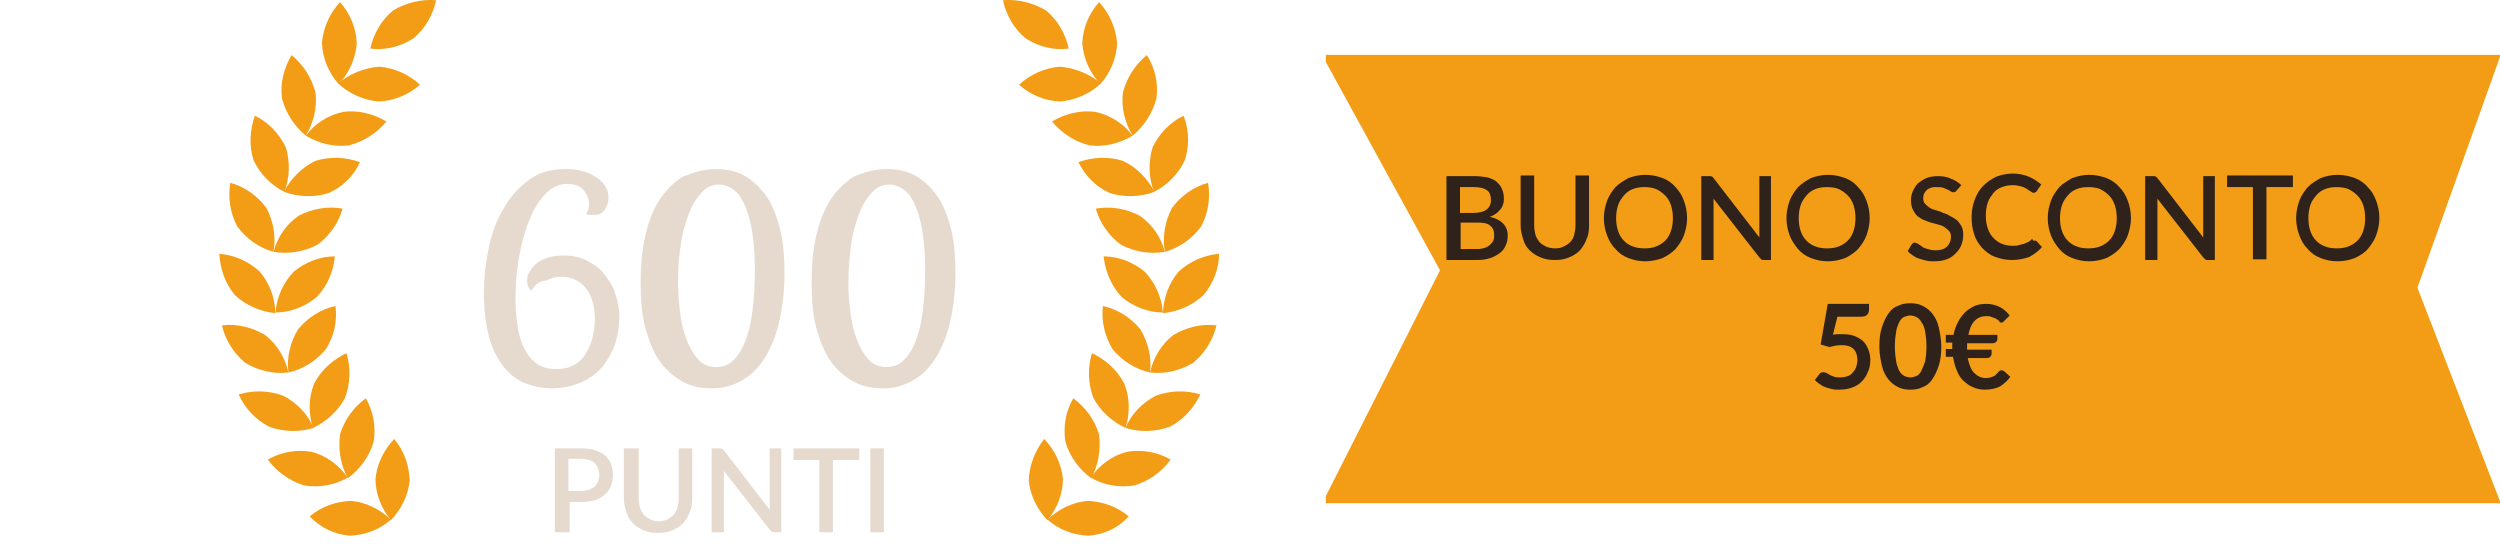 <?xml version="1.0" encoding="utf-8"?>
<!-- Generator: Adobe Illustrator 28.1.0, SVG Export Plug-In . SVG Version: 6.00 Build 0)  -->
<svg version="1.1" id="Livello_1" xmlns="http://www.w3.org/2000/svg" xmlns:xlink="http://www.w3.org/1999/xlink" x="0px" y="0px"
	 viewBox="0 0 387.5 86.5" style="enable-background:new 0 0 387.5 86.5;" xml:space="preserve">
<style type="text/css">
	.st0{fill:#F39D17;}
	.st1{enable-background:new    ;}
	.st2{fill:#E6DACE;}
	.st3{fill:#2E221B;}
</style>
<g id="Raggruppa_40" transform="translate(16.401 333.554)">
	<g id="Raggruppa_22" transform="translate(84.599 1078.98)">
		<g id="Raggruppa_6" transform="translate(36)">
			<path id="Tracciato_23" class="st0" d="M-82.8-1329.5c2.4-0.1,4.6-0.9,6.4-2.5c-1.7-1.6-3.9-2.7-6.2-2.9
				c-2.4,0.1-4.6,0.9-6.4,2.4C-87.3-1330.7-85.1-1329.7-82.8-1329.5"/>
			<path id="Tracciato_24" class="st0" d="M-73.5-1338.1c-0.2,2.3-1.3,4.5-2.9,6.2c-1.5-1.8-2.4-4.1-2.4-6.4
				c0.2-2.3,1.3-4.5,2.9-6.2C-74.4-1342.7-73.6-1340.5-73.5-1338.1"/>
			<path id="Tracciato_25" class="st0" d="M-89.9-1337.3c2.3,0.4,4.7,0,6.8-1.2c-1.3-1.9-3.3-3.4-5.6-4c-2.3-0.4-4.7,0-6.8,1.2
				C-94.1-1339.4-92.1-1338-89.9-1337.3"/>
			<path id="Tracciato_26" class="st0" d="M-79.1-1344c-0.7,2.3-2.1,4.2-4,5.6c-1.1-2.1-1.5-4.4-1.2-6.8c0.7-2.3,2.1-4.2,4-5.6
				C-79.1-1348.7-78.7-1346.3-79.1-1344"/>
			<path id="Tracciato_27" class="st0" d="M-95.3-1346.4c2.2,0.8,4.6,0.9,6.9,0.2c-0.9-2.2-2.6-3.9-4.7-5c-2.2-0.8-4.6-0.9-6.9-0.2
				C-99.1-1349.3-97.4-1347.5-95.3-1346.4"/>
			<path id="Tracciato_28" class="st0" d="M-83.5-1350.9c-1.1,2.1-2.9,3.7-5,4.7c-0.7-2.2-0.7-4.7,0.2-6.9c1.1-2.1,2.9-3.7,5-4.7
				C-82.6-1355.5-82.7-1353.1-83.5-1350.9"/>
			<path id="Tracciato_29" class="st0" d="M-99-1356.3c2,1.2,4.4,1.8,6.7,1.5c-0.5-2.3-1.8-4.4-3.6-5.8c-2-1.2-4.4-1.8-6.7-1.5
				C-102.1-1359.9-100.8-1357.8-99-1356.3"/>
			<path id="Tracciato_30" class="st0" d="M-86.5-1358.4c-1.5,1.8-3.5,3.1-5.8,3.6c-0.3-2.3,0.3-4.7,1.5-6.7
				c1.5-1.8,3.5-3.1,5.8-3.6C-84.7-1362.8-85.2-1360.4-86.5-1358.4"/>
			<path id="Tracciato_31" class="st0" d="M-100.6-1366.8c1.7,1.6,4,2.6,6.3,2.8c-0.1-2.4-0.9-4.6-2.4-6.4c-1.7-1.6-4-2.6-6.3-2.8
				C-102.9-1370.9-102.1-1368.6-100.6-1366.8"/>
			<path id="Tracciato_32" class="st0" d="M-87.9-1366.5c-1.8,1.5-4.1,2.4-6.4,2.4c0.2-2.4,1.2-4.6,2.8-6.3c1.8-1.5,4.1-2.4,6.4-2.4
				C-85.3-1370.4-86.3-1368.2-87.9-1366.5"/>
			<path id="Tracciato_33" class="st0" d="M-100.2-1377.4c1.4,1.9,3.4,3.3,5.6,3.9c0.4-2.3,0-4.7-1.1-6.8c-1.4-1.9-3.4-3.3-5.6-3.9
				C-101.7-1381.8-101.3-1379.4-100.2-1377.4"/>
			<path id="Tracciato_34" class="st0" d="M-87.8-1374.6c-2.1,1.1-4.5,1.5-6.8,1.1c0.6-2.3,2-4.3,3.9-5.6c2.1-1.1,4.5-1.5,6.8-1.1
				C-84.5-1378-85.9-1376-87.8-1374.6"/>
			<path id="Tracciato_35" class="st0" d="M-97.7-1387.7c1,2.1,2.7,3.9,4.8,4.9c0.8-2.2,0.9-4.6,0.2-6.9c-1-2.1-2.7-3.9-4.8-4.9
				C-98.3-1392.3-98.4-1389.9-97.7-1387.7"/>
			<path id="Tracciato_36" class="st0" d="M-86.1-1382.6c-2.2,0.7-4.7,0.6-6.9-0.2c1.1-2.1,2.8-3.8,4.9-4.8c2.2-0.7,4.7-0.6,6.9,0.2
				C-82.2-1385.2-84-1383.5-86.1-1382.6"/>
			<path id="Tracciato_37" class="st0" d="M-93.3-1397.3c0.6,2.3,1.9,4.3,3.7,5.8c1.2-2,1.8-4.4,1.5-6.7c-0.6-2.3-1.9-4.3-3.7-5.8
				C-93-1402-93.6-1399.6-93.3-1397.3"/>
			<path id="Tracciato_38" class="st0" d="M-82.9-1390c-2.3,0.3-4.7-0.3-6.7-1.5c1.4-1.9,3.5-3.2,5.8-3.7c2.3-0.3,4.7,0.3,6.7,1.5
				C-78.6-1391.9-80.6-1390.6-82.9-1390"/>
			<path id="Tracciato_39" class="st0" d="M-87.1-1405.9c0.1,2.4,1,4.6,2.6,6.4c1.6-1.7,2.6-3.9,2.8-6.3c-0.1-2.4-1-4.6-2.6-6.4
				C-85.9-1410.5-86.9-1408.2-87.1-1405.9"/>
			<path id="Tracciato_40" class="st0" d="M-78.3-1396.8c-2.3-0.2-4.6-1.2-6.3-2.8c1.8-1.5,4-2.4,6.4-2.6c2.3,0.2,4.6,1.2,6.3,2.8
				C-73.7-1397.8-76-1396.9-78.3-1396.8"/>
			<path id="Tracciato_41" class="st0" d="M-72.9-1406.6c1.8-1.5,3-3.6,3.5-5.9c-2.3-0.2-4.7,0.4-6.7,1.6c-1.8,1.5-3,3.6-3.5,5.9
				C-77.3-1404.7-74.9-1405.3-72.9-1406.6"/>
		</g>
		<g id="Raggruppa_7" transform="translate(157.454)">
			<path id="Tracciato_42" class="st0" d="M-89.7-1329.5c-2.4-0.1-4.6-0.9-6.4-2.5c1.7-1.6,3.9-2.7,6.2-2.9c2.4,0.1,4.6,0.9,6.4,2.4
				C-85.1-1330.7-87.3-1329.7-89.7-1329.5"/>
			<path id="Tracciato_43" class="st0" d="M-99-1338.1c0.2,2.3,1.3,4.5,2.9,6.2c1.5-1.8,2.4-4.1,2.4-6.4c-0.2-2.3-1.3-4.5-2.9-6.2
				C-98-1342.7-98.9-1340.5-99-1338.1"/>
			<path id="Tracciato_44" class="st0" d="M-82.6-1337.3c-2.3,0.4-4.7,0-6.8-1.2c1.3-1.9,3.3-3.4,5.6-4c2.3-0.4,4.7,0,6.8,1.2
				C-78.4-1339.4-80.3-1338-82.6-1337.3"/>
			<path id="Tracciato_45" class="st0" d="M-93.3-1344c0.7,2.3,2.1,4.2,4,5.6c1.1-2.1,1.5-4.4,1.2-6.8c-0.7-2.3-2.1-4.2-4-5.6
				C-93.3-1348.7-93.7-1346.3-93.3-1344"/>
			<path id="Tracciato_46" class="st0" d="M-77.1-1346.4c-2.2,0.8-4.6,0.9-6.9,0.2c0.9-2.2,2.6-3.9,4.7-5c2.2-0.8,4.6-0.9,6.9-0.2
				C-73.4-1349.3-75-1347.5-77.1-1346.4"/>
			<path id="Tracciato_47" class="st0" d="M-89-1350.9c1.1,2.1,2.9,3.7,5,4.7c0.7-2.2,0.7-4.7-0.2-6.9c-1.1-2.1-2.9-3.7-5-4.7
				C-89.9-1355.5-89.8-1353.1-89-1350.9"/>
			<path id="Tracciato_48" class="st0" d="M-73.5-1356.3c-2,1.2-4.4,1.8-6.7,1.5c0.5-2.3,1.8-4.4,3.6-5.8c2-1.2,4.4-1.8,6.7-1.5
				C-70.4-1359.9-71.7-1357.8-73.5-1356.3"/>
			<path id="Tracciato_49" class="st0" d="M-86-1358.4c1.5,1.8,3.5,3.1,5.8,3.6c0.3-2.3-0.3-4.7-1.5-6.7c-1.5-1.8-3.5-3.1-5.8-3.6
				C-87.8-1362.8-87.2-1360.4-86-1358.4"/>
			<path id="Tracciato_50" class="st0" d="M-71.9-1366.8c-1.7,1.6-4,2.6-6.3,2.8c0.1-2.4,0.9-4.6,2.4-6.4c1.7-1.6,4-2.6,6.3-2.8
				C-69.5-1370.9-70.4-1368.6-71.9-1366.8"/>
			<path id="Tracciato_51" class="st0" d="M-84.6-1366.5c1.8,1.5,4.1,2.4,6.4,2.4c-0.2-2.4-1.2-4.6-2.8-6.3
				c-1.8-1.5-4.1-2.4-6.4-2.4C-87.1-1370.4-86.2-1368.2-84.6-1366.5"/>
			<path id="Tracciato_52" class="st0" d="M-72.3-1377.4c-1.4,1.9-3.4,3.3-5.6,3.9c-0.4-2.3,0-4.7,1.1-6.8c1.4-1.9,3.4-3.3,5.6-3.9
				C-70.8-1381.8-71.2-1379.4-72.3-1377.4"/>
			<path id="Tracciato_53" class="st0" d="M-84.7-1374.6c2.1,1.1,4.5,1.5,6.8,1.1c-0.6-2.3-2-4.3-3.9-5.6c-2.1-1.1-4.5-1.5-6.8-1.1
				C-88-1378-86.6-1376-84.7-1374.6"/>
			<path id="Tracciato_54" class="st0" d="M-74.8-1387.7c-1,2.1-2.7,3.9-4.8,4.9c-0.8-2.2-0.9-4.6-0.2-6.9c1-2.1,2.7-3.9,4.8-4.9
				C-74.1-1392.3-74.1-1389.9-74.8-1387.7"/>
			<path id="Tracciato_55" class="st0" d="M-86.4-1382.6c2.2,0.7,4.7,0.6,6.9-0.2c-1.1-2.1-2.8-3.8-4.9-4.8
				c-2.2-0.7-4.7-0.6-6.9,0.2C-90.2-1385.2-88.5-1383.5-86.4-1382.6"/>
			<path id="Tracciato_56" class="st0" d="M-79.2-1397.3c-0.6,2.3-1.9,4.3-3.7,5.8c-1.2-2-1.8-4.4-1.5-6.7c0.6-2.3,1.9-4.3,3.7-5.8
				C-79.4-1402-78.9-1399.6-79.2-1397.3"/>
			<path id="Tracciato_57" class="st0" d="M-89.6-1390c2.3,0.3,4.7-0.3,6.7-1.5c-1.4-1.9-3.5-3.2-5.8-3.7c-2.3-0.3-4.7,0.3-6.7,1.5
				C-93.9-1391.9-91.9-1390.6-89.6-1390"/>
			<path id="Tracciato_58" class="st0" d="M-85.3-1405.9c-0.1,2.4-1,4.6-2.6,6.4c-1.6-1.7-2.6-3.9-2.8-6.3c0.1-2.4,1-4.6,2.6-6.4
				C-86.5-1410.5-85.5-1408.2-85.3-1405.9"/>
			<path id="Tracciato_59" class="st0" d="M-94.1-1396.8c2.3-0.2,4.6-1.2,6.3-2.8c-1.8-1.5-4-2.4-6.4-2.6c-2.3,0.2-4.6,1.2-6.3,2.8
				C-98.7-1397.8-96.5-1396.9-94.1-1396.8"/>
			<path id="Tracciato_60" class="st0" d="M-99.5-1406.6c-1.8-1.5-3-3.6-3.5-5.9c2.3-0.2,4.7,0.4,6.7,1.6c1.8,1.5,3,3.6,3.5,5.9
				C-95.2-1404.7-97.5-1405.3-99.5-1406.6"/>
		</g>
	</g>
</g>
<g>
	<g class="st1">
		<path class="st2" d="M90.1,69.5c0.8,0,1.6,0.1,2.2,0.3s1.1,0.5,1.5,0.8c0.4,0.4,0.7,0.8,0.9,1.3c0.2,0.5,0.3,1.1,0.3,1.7
			c0,0.6-0.1,1.2-0.3,1.7s-0.5,1-0.9,1.3c-0.4,0.4-0.9,0.7-1.5,0.9c-0.6,0.2-1.3,0.3-2.1,0.3h-1.9v4.7H86v-13H90.1z M90.1,76.1
			c0.5,0,0.9-0.1,1.2-0.2s0.7-0.3,0.9-0.5c0.2-0.2,0.4-0.5,0.5-0.8c0.1-0.3,0.2-0.7,0.2-1c0-0.4-0.1-0.7-0.2-1
			c-0.1-0.3-0.3-0.6-0.5-0.8s-0.5-0.4-0.9-0.5c-0.4-0.1-0.8-0.2-1.3-0.2h-1.9v5H90.1z"/>
		<path class="st2" d="M102.1,80.8c0.5,0,0.9-0.1,1.3-0.3s0.7-0.4,1-0.7c0.3-0.3,0.5-0.7,0.6-1.1s0.2-0.9,0.2-1.4v-7.8h2.1v7.8
			c0,0.8-0.1,1.5-0.4,2.1c-0.2,0.6-0.6,1.2-1,1.7c-0.5,0.5-1,0.8-1.7,1.1c-0.7,0.3-1.4,0.4-2.2,0.4s-1.5-0.1-2.2-0.4
			c-0.7-0.3-1.2-0.6-1.7-1.1s-0.8-1-1-1.7c-0.2-0.6-0.4-1.4-0.4-2.1v-7.8H99v7.8c0,0.5,0.1,1,0.2,1.4c0.1,0.4,0.4,0.8,0.6,1.1
			c0.3,0.3,0.6,0.5,1,0.7S101.6,80.8,102.1,80.8z"/>
		<path class="st2" d="M121.1,69.5v13H120c-0.2,0-0.3,0-0.4-0.1c-0.1-0.1-0.2-0.2-0.3-0.3l-7.1-9.1c0,0.2,0,0.3,0,0.5
			c0,0.2,0,0.3,0,0.5v8.5h-1.9v-13h1.1c0.1,0,0.2,0,0.2,0s0.1,0,0.2,0c0.1,0,0.1,0.1,0.2,0.1c0,0,0.1,0.1,0.2,0.2l7.1,9.2
			c0-0.2,0-0.4,0-0.5c0-0.2,0-0.3,0-0.5v-8.5H121.1z"/>
		<path class="st2" d="M133.1,71.3h-4v11.2h-2.1V71.3h-4v-1.8h10.2V71.3z"/>
		<path class="st2" d="M137,82.5h-2.1v-13h2.1V82.5z"/>
	</g>
	<g class="st1">
		<path class="st2" d="M82.3,45.1c-0.4-0.5-0.6-1-0.6-1.6c0-0.5,0.1-1,0.4-1.4c0.3-0.5,0.6-0.9,1.1-1.3c0.5-0.4,1.1-0.7,1.8-0.9
			c0.7-0.2,1.5-0.3,2.3-0.3c1.3,0,2.4,0.2,3.5,0.7c1,0.5,2,1.1,2.7,2s1.4,1.8,1.8,3c0.4,1.2,0.7,2.4,0.7,3.8c0,1.3-0.2,2.7-0.6,4
			c-0.4,1.3-1.1,2.5-1.9,3.6c-0.9,1.1-2,1.9-3.3,2.5c-1.3,0.6-2.9,1-4.6,1c-1.5,0-2.9-0.3-4.2-0.8c-1.3-0.5-2.4-1.4-3.4-2.6
			c-0.9-1.2-1.7-2.7-2.2-4.6c-0.5-1.9-0.8-4.1-0.8-6.8c0-2.5,0.3-4.9,0.8-7.2c0.5-2.3,1.3-4.4,2.4-6.1c1-1.8,2.4-3.2,3.9-4.3
			s3.4-1.6,5.6-1.6c1,0,1.9,0.1,2.8,0.4c0.8,0.2,1.5,0.6,2.1,1c0.6,0.4,1,0.9,1.3,1.4c0.3,0.5,0.4,1,0.4,1.6c0,0.3,0,0.6-0.1,0.9
			c-0.1,0.3-0.2,0.6-0.4,0.9c-0.2,0.3-0.4,0.5-0.7,0.7c-0.3,0.2-0.7,0.2-1.1,0.2c-0.2,0-0.4,0-0.6,0c-0.2,0-0.4-0.1-0.6-0.1
			c0.3-0.4,0.5-0.9,0.5-1.6c0-0.8-0.3-1.5-0.9-2.2c-0.6-0.6-1.5-0.9-2.5-0.9c-1.2,0-2.3,0.5-3.3,1.5c-1,1-1.8,2.3-2.5,4
			c-0.7,1.6-1.2,3.5-1.6,5.6c-0.4,2.1-0.6,4.3-0.6,6.5c0,1.5,0.1,2.9,0.3,4.3c0.2,1.3,0.5,2.5,1,3.5c0.5,1,1.1,1.8,1.9,2.4
			s1.8,0.9,3.1,0.9c1.2,0,2.1-0.2,2.9-0.7c0.8-0.5,1.4-1.1,1.8-1.9c0.5-0.8,0.8-1.6,1-2.5c0.2-0.9,0.3-1.8,0.3-2.6
			c0-1.9-0.4-3.5-1.3-4.7c-0.9-1.2-2.2-1.9-3.9-1.9c-0.9,0-1.7,0.2-2.4,0.6C83.6,43.5,82.9,44.2,82.3,45.1z"/>
		<path class="st2" d="M111,26.2c2,0,3.7,0.5,5,1.4c1.3,0.9,2.4,2.1,3.3,3.6c0.8,1.5,1.4,3.2,1.8,5.2c0.4,2,0.5,4,0.5,6
			c0,2.2-0.2,4.3-0.6,6.4c-0.4,2.1-1,4-1.9,5.7c-0.9,1.7-2,3.1-3.5,4.1s-3.2,1.6-5.3,1.6c-1.6,0-3.1-0.3-4.4-1
			c-1.3-0.7-2.5-1.7-3.5-3c-1-1.3-1.7-3.1-2.3-5.1c-0.6-2.1-0.8-4.5-0.8-7.3c0-2.6,0.2-5,0.7-7.2c0.5-2.2,1.2-4,2.2-5.6
			c1-1.5,2.2-2.7,3.6-3.6C107.5,26.7,109.2,26.2,111,26.2z M105.1,43.6c0,1.6,0.1,3.2,0.3,4.7c0.2,1.6,0.5,3,1,4.3
			c0.5,1.3,1.1,2.3,1.8,3.1c0.7,0.8,1.7,1.2,2.8,1.2s2.1-0.4,2.8-1.2c0.8-0.8,1.4-1.9,1.9-3.3c0.5-1.4,0.8-3,1-4.8
			c0.2-1.8,0.3-3.7,0.3-5.7c0-2.6-0.2-4.8-0.5-6.5c-0.3-1.7-0.8-3.1-1.3-4.1c-0.5-1-1.1-1.7-1.8-2.1c-0.7-0.4-1.3-0.6-1.9-0.6
			c-1.1,0-2,0.4-2.8,1.3c-0.8,0.9-1.5,2-2,3.4c-0.5,1.4-1,3-1.2,4.8C105.2,39.8,105.1,41.7,105.1,43.6z"/>
		<path class="st2" d="M137.5,26.2c2,0,3.7,0.5,5,1.4c1.3,0.9,2.4,2.1,3.3,3.6c0.8,1.5,1.4,3.2,1.8,5.2c0.4,2,0.5,4,0.5,6
			c0,2.2-0.2,4.3-0.6,6.4c-0.4,2.1-1,4-1.9,5.7c-0.9,1.7-2,3.1-3.5,4.1s-3.2,1.6-5.3,1.6c-1.6,0-3.1-0.3-4.4-1
			c-1.3-0.7-2.5-1.7-3.5-3c-1-1.3-1.7-3.1-2.3-5.1c-0.6-2.1-0.8-4.5-0.8-7.3c0-2.6,0.2-5,0.7-7.2c0.5-2.2,1.2-4,2.2-5.6
			c1-1.5,2.2-2.7,3.6-3.6C133.9,26.7,135.6,26.2,137.5,26.2z M131.5,43.6c0,1.6,0.1,3.2,0.3,4.7c0.2,1.6,0.5,3,1,4.3
			c0.5,1.3,1.1,2.3,1.8,3.1c0.7,0.8,1.7,1.2,2.8,1.2s2.1-0.4,2.8-1.2c0.8-0.8,1.4-1.9,1.9-3.3c0.5-1.4,0.8-3,1-4.8
			c0.2-1.8,0.3-3.7,0.3-5.7c0-2.6-0.2-4.8-0.5-6.5c-0.3-1.7-0.8-3.1-1.3-4.1c-0.5-1-1.1-1.7-1.8-2.1c-0.7-0.4-1.3-0.6-1.9-0.6
			c-1.1,0-2,0.4-2.8,1.3c-0.8,0.9-1.5,2-2,3.4c-0.5,1.4-1,3-1.2,4.8C131.7,39.8,131.5,41.7,131.5,43.6z"/>
	</g>
</g>
<path id="Tracciato_619" class="st0" d="M374.7,44.6l12.8-35.8V8.5h-182v1.1l17.7,32.3l-17.7,35V78h182v-0.3L374.7,44.6z"/>
<g class="st1">
	<path class="st3" d="M228.5,27.3c0.8,0,1.5,0.1,2.1,0.2c0.6,0.2,1.1,0.4,1.4,0.7s0.7,0.7,0.8,1.1c0.2,0.4,0.3,0.9,0.3,1.4
		c0,0.3,0,0.6-0.1,0.9c-0.1,0.3-0.2,0.6-0.4,0.8c-0.2,0.2-0.4,0.5-0.7,0.7c-0.3,0.2-0.6,0.4-1,0.5c1.8,0.4,2.8,1.4,2.8,2.9
		c0,0.6-0.1,1.1-0.3,1.5c-0.2,0.5-0.5,0.9-0.9,1.2s-0.9,0.6-1.5,0.8c-0.6,0.2-1.2,0.3-2,0.3h-4.8v-13H228.5z M226.3,28.9V33h2.1
		c0.9,0,1.6-0.2,2-0.5c0.4-0.3,0.7-0.8,0.7-1.5c0-0.7-0.2-1.2-0.6-1.5s-1.1-0.5-2-0.5H226.3z M229,38.6c0.5,0,0.9-0.1,1.2-0.2
		c0.3-0.1,0.6-0.3,0.8-0.5c0.2-0.2,0.4-0.4,0.5-0.7c0.1-0.3,0.1-0.5,0.1-0.8c0-0.6-0.2-1.1-0.6-1.4c-0.4-0.4-1.1-0.5-2-0.5h-2.6v4.1
		H229z"/>
	<path class="st3" d="M241.1,38.5c0.5,0,0.9-0.1,1.3-0.3s0.7-0.4,1-0.7c0.3-0.3,0.5-0.7,0.6-1.1s0.2-0.9,0.2-1.4v-7.8h2.1v7.8
		c0,0.8-0.1,1.5-0.4,2.1c-0.2,0.6-0.6,1.2-1,1.7c-0.5,0.5-1,0.8-1.7,1.1c-0.7,0.3-1.4,0.4-2.2,0.4s-1.5-0.1-2.2-0.4
		c-0.7-0.3-1.2-0.6-1.7-1.1s-0.8-1-1-1.7c-0.2-0.6-0.4-1.4-0.4-2.1v-7.8h2.1v7.8c0,0.5,0.1,1,0.2,1.4c0.1,0.4,0.4,0.8,0.6,1.1
		c0.3,0.3,0.6,0.5,1,0.7S240.6,38.5,241.1,38.5z"/>
	<path class="st3" d="M261.5,33.8c0,1-0.2,1.8-0.5,2.7c-0.3,0.8-0.8,1.5-1.3,2.1c-0.6,0.6-1.2,1-2,1.4c-0.8,0.3-1.7,0.5-2.7,0.5
		c-1,0-1.8-0.2-2.6-0.5c-0.8-0.3-1.5-0.8-2-1.4c-0.6-0.6-1-1.3-1.3-2.1c-0.3-0.8-0.5-1.7-0.5-2.7c0-1,0.2-1.8,0.5-2.7
		c0.3-0.8,0.8-1.5,1.3-2.1c0.6-0.6,1.3-1,2-1.4c0.8-0.3,1.7-0.5,2.6-0.5c1,0,1.9,0.2,2.7,0.5c0.8,0.3,1.5,0.8,2,1.4
		c0.6,0.6,1,1.3,1.3,2.1C261.3,31.9,261.5,32.8,261.5,33.8z M259.3,33.8c0-0.7-0.1-1.4-0.3-2c-0.2-0.6-0.5-1.1-0.9-1.5
		s-0.8-0.7-1.4-1c-0.5-0.2-1.1-0.3-1.8-0.3c-0.7,0-1.3,0.1-1.8,0.3c-0.5,0.2-1,0.5-1.4,1s-0.7,0.9-0.9,1.5c-0.2,0.6-0.3,1.3-0.3,2
		c0,0.8,0.1,1.4,0.3,2c0.2,0.6,0.5,1.1,0.9,1.5c0.4,0.4,0.8,0.7,1.4,0.9c0.5,0.2,1.1,0.3,1.8,0.3c0.7,0,1.3-0.1,1.8-0.3
		c0.5-0.2,1-0.5,1.4-0.9c0.4-0.4,0.7-0.9,0.9-1.5C259.2,35.2,259.3,34.5,259.3,33.8z"/>
	<path class="st3" d="M274.5,27.3v13h-1.1c-0.2,0-0.3,0-0.4-0.1c-0.1-0.1-0.2-0.2-0.3-0.3l-7.1-9.1c0,0.2,0,0.3,0,0.5s0,0.3,0,0.5
		v8.5h-1.9v-13h1.1c0.1,0,0.2,0,0.2,0c0.1,0,0.1,0,0.2,0c0.1,0,0.1,0.1,0.2,0.1s0.1,0.1,0.2,0.2l7.1,9.2c0-0.2,0-0.4,0-0.5
		s0-0.3,0-0.5v-8.5H274.5z"/>
	<path class="st3" d="M289.8,33.8c0,1-0.2,1.8-0.5,2.7c-0.3,0.8-0.8,1.5-1.3,2.1c-0.6,0.6-1.2,1-2,1.4c-0.8,0.3-1.7,0.5-2.7,0.5
		c-1,0-1.8-0.2-2.6-0.5c-0.8-0.3-1.5-0.8-2-1.4s-1-1.3-1.3-2.1c-0.3-0.8-0.5-1.7-0.5-2.7c0-1,0.2-1.8,0.5-2.7
		c0.3-0.8,0.8-1.5,1.3-2.1c0.6-0.6,1.3-1,2-1.4c0.8-0.3,1.7-0.5,2.6-0.5c1,0,1.9,0.2,2.7,0.5c0.8,0.3,1.5,0.8,2,1.4
		c0.6,0.6,1,1.3,1.3,2.1C289.6,31.9,289.8,32.8,289.8,33.8z M287.6,33.8c0-0.7-0.1-1.4-0.3-2c-0.2-0.6-0.5-1.1-0.9-1.5
		s-0.8-0.7-1.4-1c-0.5-0.2-1.1-0.3-1.8-0.3c-0.7,0-1.3,0.1-1.8,0.3c-0.5,0.2-1,0.5-1.4,1s-0.7,0.9-0.9,1.5c-0.2,0.6-0.3,1.3-0.3,2
		c0,0.8,0.1,1.4,0.3,2c0.2,0.6,0.5,1.1,0.9,1.5c0.4,0.4,0.8,0.7,1.4,0.9c0.5,0.2,1.1,0.3,1.8,0.3c0.7,0,1.3-0.1,1.8-0.3
		c0.5-0.2,1-0.5,1.4-0.9c0.4-0.4,0.7-0.9,0.9-1.5C287.5,35.2,287.6,34.5,287.6,33.8z"/>
	<path class="st3" d="M303.3,29.5c-0.1,0.1-0.1,0.2-0.2,0.2c-0.1,0.1-0.2,0.1-0.3,0.1c-0.1,0-0.2,0-0.4-0.1
		c-0.1-0.1-0.3-0.2-0.5-0.3s-0.5-0.2-0.7-0.3c-0.3-0.1-0.6-0.1-1-0.1c-0.4,0-0.7,0-0.9,0.1c-0.3,0.1-0.5,0.2-0.7,0.4
		c-0.2,0.2-0.3,0.4-0.4,0.6c-0.1,0.2-0.1,0.5-0.1,0.7c0,0.3,0.1,0.6,0.3,0.8c0.2,0.2,0.4,0.4,0.7,0.6c0.3,0.2,0.6,0.3,1,0.4
		s0.7,0.2,1.1,0.4c0.4,0.1,0.8,0.3,1.1,0.5c0.4,0.2,0.7,0.4,1,0.6c0.3,0.3,0.5,0.6,0.7,0.9c0.2,0.4,0.3,0.8,0.3,1.4
		c0,0.6-0.1,1.1-0.3,1.6s-0.5,0.9-0.9,1.3s-0.8,0.7-1.4,0.9c-0.5,0.2-1.2,0.3-1.9,0.3c-0.4,0-0.8,0-1.2-0.1
		c-0.4-0.1-0.8-0.2-1.1-0.3c-0.4-0.1-0.7-0.3-1-0.5c-0.3-0.2-0.6-0.4-0.8-0.7l0.6-1c0.1-0.1,0.1-0.1,0.2-0.2s0.2-0.1,0.3-0.1
		c0.1,0,0.3,0.1,0.5,0.2s0.4,0.3,0.6,0.4c0.2,0.2,0.5,0.3,0.9,0.4c0.3,0.1,0.7,0.2,1.2,0.2c0.8,0,1.4-0.2,1.8-0.6s0.6-0.9,0.6-1.5
		c0-0.4-0.1-0.7-0.3-0.9c-0.2-0.2-0.4-0.4-0.7-0.6s-0.6-0.3-1-0.4c-0.4-0.1-0.7-0.2-1.1-0.3c-0.4-0.1-0.8-0.3-1.1-0.4
		s-0.7-0.4-1-0.6c-0.3-0.3-0.5-0.6-0.7-1c-0.2-0.4-0.3-0.9-0.3-1.5c0-0.5,0.1-0.9,0.3-1.4c0.2-0.4,0.4-0.8,0.8-1.2
		c0.4-0.3,0.8-0.6,1.3-0.8c0.5-0.2,1.1-0.3,1.8-0.3c0.7,0,1.4,0.1,2,0.4c0.6,0.2,1.2,0.6,1.6,1L303.3,29.5z"/>
	<path class="st3" d="M315.4,37.3c0.1,0,0.2,0,0.3,0.1l0.8,0.9c-0.5,0.6-1.2,1.1-1.9,1.5c-0.8,0.3-1.7,0.5-2.8,0.5
		c-0.9,0-1.8-0.2-2.6-0.5s-1.4-0.8-2-1.4c-0.5-0.6-1-1.3-1.2-2.1c-0.3-0.8-0.4-1.7-0.4-2.7c0-1,0.2-1.9,0.5-2.7
		c0.3-0.8,0.7-1.5,1.3-2.1c0.6-0.6,1.2-1,2-1.4c0.8-0.3,1.6-0.5,2.6-0.5c0.9,0,1.8,0.2,2.5,0.5s1.3,0.7,1.9,1.2l-0.7,1
		c0,0.1-0.1,0.1-0.2,0.2c-0.1,0-0.2,0.1-0.3,0.1c-0.1,0-0.3-0.1-0.4-0.2c-0.2-0.1-0.3-0.2-0.6-0.4c-0.2-0.1-0.5-0.3-0.9-0.4
		c-0.4-0.1-0.8-0.2-1.3-0.2c-0.6,0-1.2,0.1-1.7,0.3s-1,0.5-1.3,0.9s-0.7,0.9-0.9,1.5s-0.3,1.3-0.3,2c0,0.8,0.1,1.4,0.3,2
		c0.2,0.6,0.5,1.1,0.9,1.5s0.8,0.7,1.3,0.9s1.1,0.3,1.6,0.3c0.4,0,0.7,0,1-0.1s0.5-0.1,0.8-0.2c0.2-0.1,0.5-0.2,0.7-0.3
		s0.4-0.3,0.6-0.5C315.1,37.4,315.3,37.3,315.4,37.3z"/>
	<path class="st3" d="M330.3,33.8c0,1-0.2,1.8-0.5,2.7c-0.3,0.8-0.8,1.5-1.3,2.1c-0.6,0.6-1.2,1-2,1.4c-0.8,0.3-1.7,0.5-2.7,0.5
		c-1,0-1.8-0.2-2.6-0.5c-0.8-0.3-1.5-0.8-2-1.4s-1-1.3-1.3-2.1c-0.3-0.8-0.5-1.7-0.5-2.7c0-1,0.2-1.8,0.5-2.7
		c0.3-0.8,0.8-1.5,1.3-2.1c0.6-0.6,1.3-1,2-1.4c0.8-0.3,1.7-0.5,2.6-0.5c1,0,1.9,0.2,2.7,0.5c0.8,0.3,1.5,0.8,2,1.4
		c0.6,0.6,1,1.3,1.3,2.1C330.1,31.9,330.3,32.8,330.3,33.8z M328.1,33.8c0-0.7-0.1-1.4-0.3-2c-0.2-0.6-0.5-1.1-0.9-1.5
		s-0.8-0.7-1.4-1c-0.5-0.2-1.1-0.3-1.8-0.3c-0.7,0-1.3,0.1-1.8,0.3c-0.5,0.2-1,0.5-1.4,1s-0.7,0.9-0.9,1.5c-0.2,0.6-0.3,1.3-0.3,2
		c0,0.8,0.1,1.4,0.3,2c0.2,0.6,0.5,1.1,0.9,1.5c0.4,0.4,0.8,0.7,1.4,0.9c0.5,0.2,1.1,0.3,1.8,0.3c0.7,0,1.3-0.1,1.8-0.3
		c0.5-0.2,1-0.5,1.4-0.9c0.4-0.4,0.7-0.9,0.9-1.5C328,35.2,328.1,34.5,328.1,33.8z"/>
	<path class="st3" d="M343.3,27.3v13h-1.1c-0.2,0-0.3,0-0.4-0.1c-0.1-0.1-0.2-0.2-0.3-0.3l-7.1-9.1c0,0.2,0,0.3,0,0.5
		c0,0.2,0,0.3,0,0.5v8.5h-1.9v-13h1.1c0.1,0,0.2,0,0.2,0c0.1,0,0.1,0,0.2,0c0.1,0,0.1,0.1,0.2,0.1c0,0,0.1,0.1,0.2,0.2l7.1,9.2
		c0-0.2,0-0.4,0-0.5c0-0.2,0-0.3,0-0.5v-8.5H343.3z"/>
	<path class="st3" d="M355.3,29h-4v11.2h-2.1V29h-4v-1.8h10.2V29z"/>
	<path class="st3" d="M368.8,33.8c0,1-0.2,1.8-0.5,2.7c-0.3,0.8-0.8,1.5-1.3,2.1s-1.2,1-2,1.4c-0.8,0.3-1.7,0.5-2.7,0.5
		c-1,0-1.8-0.2-2.6-0.5c-0.8-0.3-1.5-0.8-2-1.4c-0.6-0.6-1-1.3-1.3-2.1c-0.3-0.8-0.5-1.7-0.5-2.7c0-1,0.2-1.8,0.5-2.7
		c0.3-0.8,0.8-1.5,1.3-2.1c0.6-0.6,1.3-1,2-1.4c0.8-0.3,1.7-0.5,2.6-0.5c1,0,1.9,0.2,2.7,0.5c0.8,0.3,1.5,0.8,2,1.4
		c0.6,0.6,1,1.3,1.3,2.1C368.6,31.9,368.8,32.8,368.8,33.8z M366.6,33.8c0-0.7-0.1-1.4-0.3-2c-0.2-0.6-0.5-1.1-0.9-1.5
		s-0.8-0.7-1.4-1c-0.5-0.2-1.1-0.3-1.8-0.3c-0.7,0-1.3,0.1-1.8,0.3c-0.5,0.2-1,0.5-1.4,1s-0.7,0.9-0.9,1.5c-0.2,0.6-0.3,1.3-0.3,2
		c0,0.8,0.1,1.4,0.3,2s0.5,1.1,0.9,1.5c0.4,0.4,0.8,0.7,1.4,0.9c0.5,0.2,1.1,0.3,1.8,0.3c0.7,0,1.3-0.1,1.8-0.3
		c0.5-0.2,1-0.5,1.4-0.9c0.4-0.4,0.7-0.9,0.9-1.5S366.6,34.5,366.6,33.8z"/>
</g>
<g class="st1">
	<path class="st3" d="M284.1,51.9c0.3-0.1,0.6-0.1,0.8-0.1c0.3,0,0.5,0,0.8,0c0.7,0,1.3,0.1,1.8,0.3c0.5,0.2,1,0.5,1.3,0.8
		c0.4,0.4,0.6,0.8,0.8,1.3c0.2,0.5,0.3,1,0.3,1.6c0,0.7-0.1,1.3-0.4,1.9c-0.2,0.6-0.6,1.1-1,1.5c-0.4,0.4-0.9,0.7-1.5,0.9
		c-0.6,0.2-1.2,0.3-1.9,0.3c-0.4,0-0.8,0-1.2-0.1c-0.4-0.1-0.7-0.2-1-0.3c-0.3-0.1-0.6-0.3-0.9-0.5c-0.3-0.2-0.5-0.4-0.7-0.6
		l0.7-0.9c0.1-0.2,0.3-0.3,0.6-0.3c0.2,0,0.3,0,0.5,0.1c0.2,0.1,0.3,0.2,0.5,0.3c0.2,0.1,0.4,0.2,0.7,0.3c0.3,0.1,0.6,0.1,1,0.1
		c0.4,0,0.8-0.1,1.1-0.2c0.3-0.1,0.6-0.3,0.8-0.6c0.2-0.2,0.4-0.5,0.5-0.8c0.1-0.3,0.2-0.7,0.2-1.1c0-0.7-0.2-1.3-0.6-1.7
		c-0.4-0.4-1-0.6-1.8-0.6c-0.6,0-1.3,0.1-1.9,0.3l-1.4-0.4l1.1-6.3h6.4v0.9c0,0.3-0.1,0.6-0.3,0.8s-0.5,0.3-1,0.3h-3.6L284.1,51.9z"
		/>
	<path class="st3" d="M300.9,53.7c0,1.1-0.1,2.1-0.4,3s-0.6,1.5-1,2.1s-0.9,1-1.5,1.2c-0.6,0.3-1.2,0.4-1.9,0.4
		c-0.7,0-1.3-0.1-1.9-0.4c-0.6-0.3-1.1-0.7-1.5-1.2s-0.8-1.2-1-2.1s-0.4-1.8-0.4-3c0-1.1,0.1-2.1,0.4-3s0.6-1.5,1-2.1s0.9-1,1.5-1.2
		c0.6-0.3,1.2-0.4,1.9-0.4c0.7,0,1.3,0.1,1.9,0.4c0.6,0.3,1.1,0.7,1.5,1.2s0.8,1.2,1,2.1S300.9,52.6,300.9,53.7z M298.6,53.7
		c0-0.9-0.1-1.7-0.2-2.3c-0.1-0.6-0.3-1.1-0.6-1.5c-0.2-0.4-0.5-0.6-0.8-0.8c-0.3-0.1-0.6-0.2-0.9-0.2c-0.3,0-0.6,0.1-0.9,0.2
		c-0.3,0.1-0.6,0.4-0.8,0.8c-0.2,0.4-0.4,0.9-0.5,1.5s-0.2,1.4-0.2,2.3c0,0.9,0.1,1.7,0.2,2.3s0.3,1.1,0.5,1.5
		c0.2,0.4,0.5,0.6,0.8,0.8c0.3,0.1,0.6,0.2,0.9,0.2c0.3,0,0.6-0.1,0.9-0.2c0.3-0.1,0.6-0.4,0.8-0.8c0.2-0.4,0.4-0.9,0.6-1.5
		C298.5,55.4,298.6,54.7,298.6,53.7z"/>
	<path class="st3" d="M301.6,51.9h1.2c0.1-0.7,0.4-1.4,0.7-2c0.3-0.6,0.7-1.1,1.1-1.5c0.4-0.4,0.9-0.7,1.5-1
		c0.5-0.2,1.1-0.3,1.8-0.3c0.8,0,1.5,0.2,2.1,0.5c0.6,0.3,1.1,0.8,1.5,1.3l-0.8,0.8c-0.1,0.1-0.1,0.1-0.2,0.2
		c-0.1,0.1-0.2,0.1-0.3,0.1c-0.1,0-0.2,0-0.2-0.1c-0.1,0-0.1-0.1-0.2-0.2c-0.1-0.1-0.2-0.2-0.3-0.2c-0.1-0.1-0.2-0.2-0.4-0.2
		c-0.1-0.1-0.3-0.1-0.5-0.2s-0.4-0.1-0.7-0.1c-0.7,0-1.3,0.2-1.8,0.7c-0.5,0.5-0.8,1.2-1,2.2h4.5v0.7c0,0.1-0.1,0.3-0.2,0.4
		c-0.1,0.1-0.3,0.2-0.5,0.2h-4c0,0.1,0,0.2,0,0.3s0,0.2,0,0.3c0,0.1,0,0.1,0,0.2s0,0.1,0,0.2h3.8v0.7c0,0.1-0.1,0.3-0.2,0.4
		s-0.3,0.2-0.5,0.2H305c0.2,1,0.5,1.8,1,2.3c0.5,0.5,1.1,0.8,1.8,0.8c0.4,0,0.8-0.1,1-0.2c0.3-0.1,0.5-0.2,0.6-0.4
		c0.2-0.1,0.3-0.3,0.4-0.4c0.1-0.1,0.2-0.2,0.4-0.2c0.1,0,0.1,0,0.2,0c0,0,0.1,0.1,0.2,0.1l1,0.9c-0.4,0.6-1,1.1-1.6,1.5
		c-0.6,0.3-1.4,0.5-2.3,0.5c-0.7,0-1.3-0.1-1.9-0.4c-0.6-0.2-1-0.6-1.5-1c-0.4-0.4-0.8-1-1-1.6c-0.3-0.6-0.4-1.3-0.6-2.1h-1.1v-1.2
		h1c0-0.1,0-0.1,0-0.2s0-0.1,0-0.2c0-0.1,0-0.2,0-0.3s0-0.2,0-0.3h-1V51.9z"/>
</g>
</svg>
